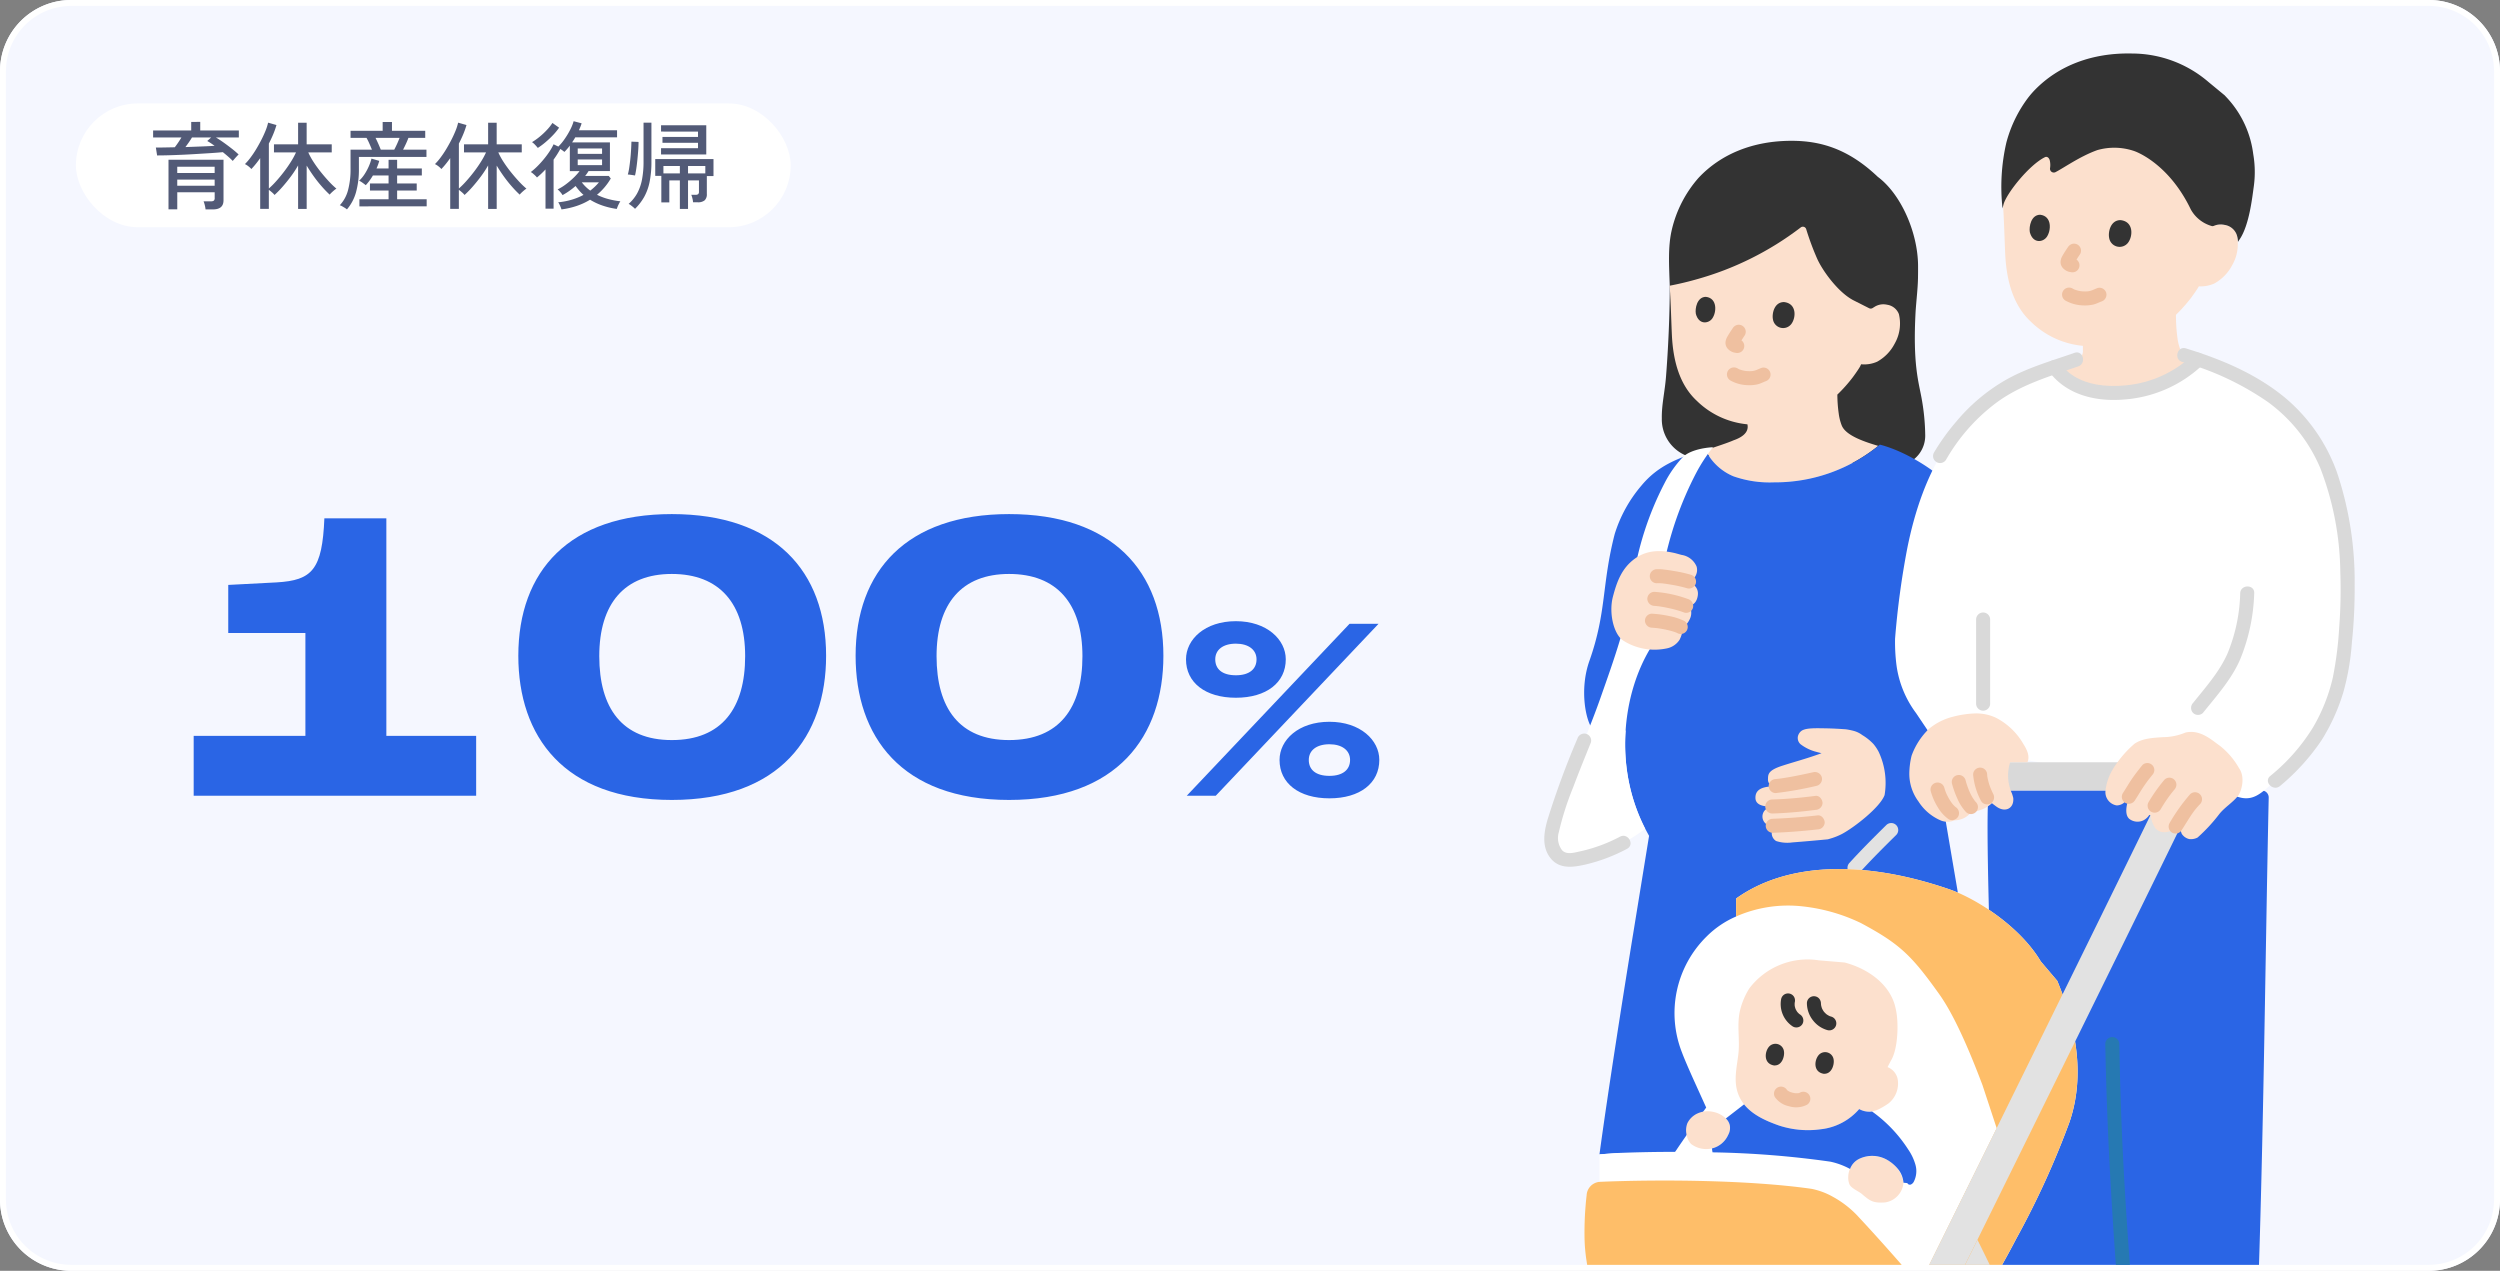 <svg xmlns="http://www.w3.org/2000/svg" xmlns:xlink="http://www.w3.org/1999/xlink" width="421" height="214" viewBox="0 0 421 214"><rect x="0" y="0" width="421" height="214" fill="#808080" stroke="none"/><defs><clipPath id="a"><rect y="-4" width="142.584" height="208" fill="none"/></clipPath></defs><g transform="translate(-250 -1179)"><path d="M12,0H409a12,12,0,0,1,12,12V202a12,12,0,0,1-12,12H12A12,12,0,0,1,0,202V12A12,12,0,0,1,12,0Z" transform="translate(250 1179)" fill="#f5f7ff"/><path d="M12,1A11,11,0,0,0,1,12V202a11,11,0,0,0,11,11H409a11,11,0,0,0,11-11V12A11,11,0,0,0,409,1H12m0-1H409a12,12,0,0,1,12,12V202a12,12,0,0,1-12,12H12A12,12,0,0,1,0,202V12A12,12,0,0,1,12,0Z" transform="translate(250 1179)" fill="#fff"/><g transform="translate(-102 94)"><rect width="120.368" height="20.848" rx="10.424" transform="translate(364.784 1102.416)" fill="#fff"/><path d="M9.616,1.264A5.2,5.2,0,0,0,9.488.552,4.05,4.05,0,0,0,9.28-.1h1.248a.749.749,0,0,0,.488-.12.571.571,0,0,0,.136-.44v-.96h-6.3V1.248H3.376V-7.1H12.64V-.272q0,1.536-1.776,1.536ZM14.192-6.9q-.3-.32-.736-.7t-.928-.776q-.832.08-1.928.152t-2.32.144Q7.056-8,5.816-7.944t-2.36.088q-1.12.032-2,.032L1.248-9.152q.7,0,1.52-.016L4.432-9.2q.288-.368.584-.808t.536-.84H.784v-1.184H7.2v-1.44H8.72v1.44h6.5v1.184H11.36q.624.368,1.328.872t1.368,1.024a14.555,14.555,0,0,1,1.128.968,4.39,4.39,0,0,0-.32.32q-.208.224-.392.44ZM4.848-4.864h6.3V-5.92h-6.3Zm0,2.144h6.3V-3.76h-6.3ZM6.224-9.232l2.648-.1q1.288-.048,2.264-.112-.32-.24-.64-.448T9.9-10.256l.656-.592H7.328q-.224.384-.52.808T6.224-9.232ZM25.2,1.184V-6.144a17.76,17.76,0,0,1-1.232,1.88q-.688.92-1.392,1.72a16.672,16.672,0,0,1-1.344,1.376,2.914,2.914,0,0,0-.432-.44q-.3-.264-.528-.424v3.2H18.816V-7.376q-.368.528-.744.992t-.744.848a3.367,3.367,0,0,0-.5-.464,3.239,3.239,0,0,0-.584-.368A9.207,9.207,0,0,0,17.2-7.48q.5-.664.968-1.448t.88-1.592q.408-.808.7-1.544a8.073,8.073,0,0,0,.4-1.28l1.408.4a13.845,13.845,0,0,1-.536,1.528q-.328.792-.744,1.592v7.568A13.9,13.9,0,0,0,21.5-3.48q.656-.728,1.3-1.568t1.176-1.688a12.788,12.788,0,0,0,.872-1.6H21.136V-9.7H25.2v-3.632h1.44V-9.7h4.224v1.36H26.912a11.531,11.531,0,0,0,.9,1.632q.56.864,1.232,1.7t1.352,1.568a14.179,14.179,0,0,0,1.256,1.208,2.7,2.7,0,0,0-.376.272q-.232.192-.44.392a3.393,3.393,0,0,0-.32.344,18.364,18.364,0,0,1-1.32-1.368q-.7-.792-1.352-1.7t-1.2-1.824v7.3Zm8.224.08a2.021,2.021,0,0,0-.3-.224Q32.9.9,32.656.76a2.5,2.5,0,0,0-.432-.2,5.918,5.918,0,0,0,1.376-2.5,13.588,13.588,0,0,0,.432-3.688V-8.8h3.6q-.192-.48-.44-1.04a9.675,9.675,0,0,0-.472-.944H34.032v-1.184H39.44v-1.488h1.568v1.488h5.6v1.184H43.776q-.16.448-.408.984t-.488,1h3.936v1.232H35.44v1.936a14.533,14.533,0,0,1-.488,4.008A7.538,7.538,0,0,1,33.424,1.264Zm2.1-.512v-1.2h4.912V-1.92H37.3V-3.1h3.136V-4.448h-2.64a9.224,9.224,0,0,1-1.2,1.632q-.16-.128-.512-.384a3.4,3.4,0,0,0-.608-.368,5.475,5.475,0,0,0,.912-1.088,9.217,9.217,0,0,0,.72-1.336,7.742,7.742,0,0,0,.448-1.3l1.312.384a9.018,9.018,0,0,1-.464,1.28h2.032V-7.088h1.44v1.456h4.16v1.184h-4.16V-3.1h3.3V-1.92h-3.3V-.448h4.976v1.2ZM39.12-8.8h2.272q.208-.384.464-.944t.432-1.04H38.24q.224.448.472,1.008T39.12-8.8ZM57.2,1.184V-6.144a17.76,17.76,0,0,1-1.232,1.88q-.688.92-1.392,1.72a16.671,16.671,0,0,1-1.344,1.376,2.914,2.914,0,0,0-.432-.44q-.3-.264-.528-.424v3.2H50.816V-7.376q-.368.528-.744.992t-.744.848a3.367,3.367,0,0,0-.5-.464,3.239,3.239,0,0,0-.584-.368A9.207,9.207,0,0,0,49.2-7.48q.5-.664.968-1.448t.88-1.592q.408-.808.7-1.544a8.072,8.072,0,0,0,.4-1.28l1.408.4a13.845,13.845,0,0,1-.536,1.528q-.328.792-.744,1.592v7.568A13.9,13.9,0,0,0,53.5-3.48q.656-.728,1.3-1.568t1.176-1.688a12.788,12.788,0,0,0,.872-1.6H53.136V-9.7H57.2v-3.632h1.44V-9.7h4.224v1.36H58.912a11.531,11.531,0,0,0,.9,1.632q.56.864,1.232,1.7t1.352,1.568a14.179,14.179,0,0,0,1.256,1.208,2.7,2.7,0,0,0-.376.272q-.232.192-.44.392a3.393,3.393,0,0,0-.32.344,18.364,18.364,0,0,1-1.32-1.368q-.7-.792-1.352-1.7t-1.2-1.824v7.3Zm12.352.08A3.128,3.128,0,0,0,69.424.9q-.1-.24-.216-.488a1.33,1.33,0,0,0-.216-.344,12.015,12.015,0,0,0,2.344-.456,10.779,10.779,0,0,0,1.928-.792,7.308,7.308,0,0,1-.7-.7q-.336-.384-.64-.8a11.664,11.664,0,0,1-2.192,1.536,3.071,3.071,0,0,0-.384-.52,3.013,3.013,0,0,0-.448-.44,8.259,8.259,0,0,0,1.336-.816,13.116,13.116,0,0,0,1.32-1.112,10.262,10.262,0,0,0,1.04-1.144H70.96V-9.472q-.208.272-.44.544t-.472.512a7.1,7.1,0,0,0-.688-.5A16.237,16.237,0,0,1,68.224-7.12V1.136h-1.36V-5.472a13.213,13.213,0,0,1-1.44,1.36,2.337,2.337,0,0,0-.272-.3q-.192-.184-.4-.36a1.94,1.94,0,0,0-.368-.256,10.733,10.733,0,0,0,1.08-.944,16.143,16.143,0,0,0,1.1-1.208,14.945,14.945,0,0,0,.968-1.3A9.194,9.194,0,0,0,68.224-9.7l.8.384a8.688,8.688,0,0,0,1.04-1.248,13.335,13.335,0,0,0,.944-1.56,7.514,7.514,0,0,0,.592-1.464l1.344.352a4.925,4.925,0,0,1-.2.576q-.12.288-.248.592h6.416v1.2h-7.04q-.112.208-.248.416t-.28.432h6.368v4.832h-3.6q-.128.208-.264.408a4.9,4.9,0,0,1-.312.408H77.52l.336.432a10.32,10.32,0,0,1-1.064,1.5A10.6,10.6,0,0,1,75.536-1.2a9.742,9.742,0,0,0,1.832.7,13.756,13.756,0,0,0,2.1.4A2.914,2.914,0,0,0,79.24.3Q79.1.56,79,.816t-.136.368a12.716,12.716,0,0,1-2.4-.568,10.508,10.508,0,0,1-2.1-.984A10.907,10.907,0,0,1,72.112.68,13.566,13.566,0,0,1,69.552,1.264ZM65.568-9.088a6.377,6.377,0,0,0-.456-.52,2.867,2.867,0,0,0-.52-.456,10.487,10.487,0,0,0,1.336-.952,12.551,12.551,0,0,0,1.216-1.152,8.211,8.211,0,0,0,.888-1.128l1.12.8a10.11,10.11,0,0,1-1.072,1.3A15.631,15.631,0,0,1,66.8-10,12.492,12.492,0,0,1,65.568-9.088Zm6.72,2.9h4.1v-.96h-4.1Zm0-1.9h4.1v-.912h-4.1ZM74.4-1.9a9.605,9.605,0,0,0,.784-.672,8.409,8.409,0,0,0,.672-.72h-2.88A6.778,6.778,0,0,0,74.4-1.9ZM89.488,1.184v-4.8H87.712V.08H86.368V-4.384H85.344V-7.216h9.808v2.864h-1.12v3.024a1.382,1.382,0,0,1-.36,1.056A1.721,1.721,0,0,1,92.48.064h-.768A3.818,3.818,0,0,0,91.6-.6a3.477,3.477,0,0,0-.192-.6h.752a.626.626,0,0,0,.416-.112.538.538,0,0,0,.128-.416V-3.616h-1.84v4.8ZM86.32-7.984V-9.04h6.224v-.912H86.56v-.992h5.984v-.9H86.32V-12.9h7.616v4.912ZM81.936,1.168a2.648,2.648,0,0,0-.3-.28Q81.44.72,81.224.56a2.037,2.037,0,0,0-.36-.224A6.805,6.805,0,0,0,82.28-1.408,7.865,7.865,0,0,0,83.1-3.7a15.69,15.69,0,0,0,.272-3.128v-6.512H84.7v6.512a16.878,16.878,0,0,1-.312,3.488,8.826,8.826,0,0,1-.928,2.536A9.041,9.041,0,0,1,81.936,1.168Zm0-5.616q-.08-.016-.328-.056t-.5-.072a3.4,3.4,0,0,0-.384-.032,8.7,8.7,0,0,0,.232-1.1q.1-.664.184-1.432t.128-1.552q.048-.784.064-1.456l1.2.048q0,.624-.056,1.408T82.336-7.1q-.08.8-.184,1.5T81.936-4.448ZM90.864-4.8h2.912V-6.048H90.864Zm-4.144,0h2.768V-6.048H86.72Z" transform="translate(377 1119)" fill="#525a77"/></g><path d="M4.615,0h47.57V-10.082H37.062V-46.718H26.625c-.355,8.662-2.059,10.437-8.023,10.792l-8.165.426v8.094H23.43v17.324H4.615ZM85.129.71c18.247,0,25.986-10.721,25.986-24.282,0-14.271-8.662-23.856-25.986-23.856-17.253,0-25.844,9.585-25.844,23.856C59.285-10.011,66.953.71,85.129.71Zm0-10.082c-8.378,0-12.212-5.4-12.212-14.129,0-8.875,4.26-13.845,12.212-13.845,8.023,0,12.354,4.97,12.354,13.845C97.483-14.768,93.578-9.372,85.129-9.372ZM141.929.71c18.247,0,25.986-10.721,25.986-24.282,0-14.271-8.662-23.856-25.986-23.856-17.253,0-25.844,9.585-25.844,23.856C116.085-10.011,123.753.71,141.929.71Zm0-10.082c-8.378,0-12.212-5.4-12.212-14.129,0-8.875,4.26-13.845,12.212-13.845,8.023,0,12.354,4.97,12.354,13.845C154.283-14.768,150.378-9.372,141.929-9.372ZM180.124-16.5c5.148,0,8.4-2.552,8.4-6.468,0-3.344-3.212-6.424-8.4-6.424-5.236,0-8.4,3.08-8.4,6.424C171.72-19.052,174.976-16.5,180.124-16.5ZM171.852,0h4.884l27.412-28.952h-4.884Zm8.272-20.284c-2.332,0-3.476-1.056-3.476-2.684,0-1.584,1.276-2.64,3.476-2.64,2.156,0,3.476,1.056,3.476,2.64C183.6-21.34,182.412-20.284,180.124-20.284ZM195.876.44c5.148,0,8.4-2.552,8.4-6.468,0-3.344-3.212-6.424-8.4-6.424-5.236,0-8.4,3.08-8.4,6.424C187.472-2.112,190.728.44,195.876.44Zm0-3.784c-2.332,0-3.476-1.056-3.476-2.684,0-1.584,1.276-2.64,3.476-2.64,2.156,0,3.476,1.056,3.476,2.64C199.352-4.4,198.164-3.344,195.876-3.344Z" transform="translate(278 1313)" fill="#2a65e5"/><g transform="translate(503.939 1188)" clip-path="url(#a)" style="isolation:isolate"><g transform="translate(0 0)"><g transform="translate(0 0)"><path d="M181.729,309.586q.112-2.383.214-4.8c1.268-29.9,1.54-63.753,2.175-93.4a1.184,1.184,0,0,0-1.187-1.209H138.056a1.191,1.191,0,0,0-1.189,1.154c-.038,1.2-.072,2.286-.072,2.286-.318,17.175,2.768,82.823,3.291,97.575a3.316,3.316,0,0,0,2.953,3.189,48.4,48.4,0,0,0,14.067-.8,1.113,1.113,0,0,1,.171-.025l3.171-.212a1.167,1.167,0,0,1,1.131.6,1.752,1.752,0,0,0,1.222.937,28.852,28.852,0,0,0,6.587.516A44.456,44.456,0,0,0,179.4,313.9a3.174,3.174,0,0,0,2.266-2.9q.034-.7.067-1.409Z" transform="translate(-56.006 -86.063)" fill="#2a65e5"/><path d="M199.45,392.4a2.226,2.226,0,0,1-.787-1.254c-.129-.49-.136-3.893-.149-4.4,0,0,0-.047,0-.134a48.815,48.815,0,0,1-8.188,1.026c-.7.034-1.49.032-2.316-.007l-.014.189c-.032,1.2-.066,2.8-.09,3.613l0,.09,1.232.03a4.642,4.642,0,0,1,4.471,3.022,1.452,1.452,0,0,0,2.185.731,25.619,25.619,0,0,1,4.336-2.422l-.672-.485Z" transform="translate(-76.941 -158.311)" fill="#fce0cd"/><path d="M158.678,389.431a5.2,5.2,0,0,0-3.342-1.254v-1.82a48.244,48.244,0,0,0,8.816-.876c0,.219,0,.367,0,.367.015,1,.3,3.274.96,4.127l.038.066a35.483,35.483,0,0,0-3.158,1.89,1.452,1.452,0,0,1-2.185-.731,4.236,4.236,0,0,0-1.128-1.768Z" transform="translate(-63.607 -157.847)" fill="#fce0cd"/><path d="M176.358,35.979a.586.586,0,0,0,.729.579,3.041,3.041,0,0,1,1.312,0,2.585,2.585,0,0,1,2.046,1.617,6.985,6.985,0,0,1-.717,5.108,7.5,7.5,0,0,1-3.044,3.144,5.688,5.688,0,0,1-2.6.475c-.39.694-1.285,1.9-1.285,1.9a26.338,26.338,0,0,1-2.568,2.894,28.99,28.99,0,0,0,.257,3.96A8.346,8.346,0,0,0,171,57.636a4.776,4.776,0,0,0,2.454,2.077,19.648,19.648,0,0,1-8.43,4.487,20.558,20.558,0,0,1-8.793.313,10.282,10.282,0,0,1-6.163-3.609c.82-.282,1.58-.556,2.133-.8,1.049-.36,2.378-1.057,2.358-2.3V56.92a14.411,14.411,0,0,1-8.789-4.088c-2.986-2.786-4.094-6.946-4.3-11.478-.116-2.614-.181-5.45-.369-8.293,0,0-2.328-14.3,15.551-14.3,18.851,0,19.794,13.567,19.706,17.22Z" transform="translate(-57.737 -7.682)" fill="#fce0cd"/><path d="M170.344,281.629c.27,14.883,1.159,29.723,2.336,44.559q.523,6.595,1.061,13.188c.121,1.5,2.484,1.518,2.362,0-1.178-14.68-2.426-29.355-3.009-44.073q-.27-6.835-.389-13.674a1.182,1.182,0,0,0-2.362,0h0Z" transform="translate(-69.752 -114.854)" fill="#2679b2"/><path d="M158.607,68.968a6.5,6.5,0,0,0,3.023.808,6.387,6.387,0,0,0,1.568-.129,3.793,3.793,0,0,0,.648-.2c.191-.077.38-.159.57-.24l.168-.072c-.275.115.016,0,.057-.019a1.209,1.209,0,0,0,.825-1.453,1.194,1.194,0,0,0-1.453-.825c-.181.07-.358.146-.537.221l-.168.071-.107.047c.146-.064-.034.012-.062.023-.053.02-.1.04-.158.058q-.136.047-.276.081c-.1.025-.2.043-.305.062-.162.031.054-.014.1-.013a1.383,1.383,0,0,0-.146.014,5.593,5.593,0,0,1-.645.015c-.1,0-.207-.009-.311-.018-.052,0-.1-.009-.155-.015s-.223-.027-.037,0,0,0-.035-.008l-.152-.027c-.113-.022-.225-.046-.336-.074-.191-.048-.376-.109-.561-.174s.184.091.057.027c-.04-.02-.082-.037-.122-.057-.087-.043-.172-.09-.255-.139a1.181,1.181,0,0,0-1.192,2.04h0Z" transform="translate(-64.712 -27.342)" fill="#efc0a0"/><path d="M171.411,50.506c-.186-.924.2-2.969,1.917-2.973,2.243.239,2.113,2.744,1.24,3.841a1.787,1.787,0,0,1-3.156-.867Z" transform="translate(-70.172 -19.464)" fill="#333"/><path d="M148.8,48.934c-.162-.908.2-2.92,1.74-2.935,2.014.221,1.882,2.686,1.091,3.769-.648.887-2.319,1.111-2.83-.834Z" transform="translate(-60.917 -18.836)" fill="#333"/><path d="M158.832,54.823c-.325.473-.64.955-.921,1.455a2.319,2.319,0,0,0-.327.987,1.515,1.515,0,0,0,.487,1.177,2.17,2.17,0,0,0,.861.517,3.306,3.306,0,0,0,.347.07,1.252,1.252,0,0,0,.91-.119,1.18,1.18,0,0,0,.423-1.616,1.18,1.18,0,0,0-.706-.543,2.548,2.548,0,0,1-.4-.09l.282.119a.975.975,0,0,1-.207-.123l.239.185a1.379,1.379,0,0,1-.157-.154l.185.239a.263.263,0,0,1-.038-.058l.119.282a.42.42,0,0,1-.027-.1l.042.314a.668.668,0,0,1,0-.1l-.042.314a.938.938,0,0,1,.054-.178l-.119.282a7.1,7.1,0,0,1,.514-.88c.168-.265.341-.529.518-.787a1.181,1.181,0,0,0-1.333-1.735,1.318,1.318,0,0,0-.706.543h0Z" transform="translate(-64.526 -22.209)" fill="#efc0a0"/><path d="M84.274,79.54a5.094,5.094,0,0,0,3.955-5.12,36.955,36.955,0,0,0-.628-6.248c-.518-2.81-1.473-5.737-.989-14.56.142-2.026.369-3.88.4-5.581.015-.87.015-1.607.011-2.089-.035-5.554-2.85-12.029-6.783-14.962-5-4.758-9.694-6.053-14.449-6.066-6.562-.018-11.959,2.233-15.7,6.2a20.155,20.155,0,0,0-4.535,8.777c-.68,2.891-.459,6.055-.345,9.562-.006,4.917-.255,10.34-.629,15.121-.2,2.621-.753,4.763-.71,7.094a6.6,6.6,0,0,0,3.889,6.168l36.518,1.7Z" transform="translate(-17.961 -10.202)" fill="#333"/><path d="M50.452,58.324l.076-.021a51.6,51.6,0,0,0,17.655-8.765.584.584,0,0,1,.926.285A45.385,45.385,0,0,0,70.957,54.8c.932,2.077,3.578,5.72,6.15,7.022l2.6,1.314a.59.59,0,0,0,.578-.025l.407-.253a2.785,2.785,0,0,1,2.035-.311,2.514,2.514,0,0,1,1.989,1.572,6.791,6.791,0,0,1-.7,4.966,7.288,7.288,0,0,1-2.959,3.057,5.352,5.352,0,0,1-2.7.433l-.172.369c-.379.675-1.249,1.844-1.249,1.844a25.389,25.389,0,0,1-2.581,2.894,23.972,23.972,0,0,0,.238,3.238,8.345,8.345,0,0,0,.512,1.988c.727,1.751,4.059,2.787,6.133,3.413A27.611,27.611,0,0,1,63.7,92.459a18.37,18.37,0,0,1-6.862-1.022,9.159,9.159,0,0,1-4.674-4.388c1.6-.551,3.6-1.18,4.734-1.679,1.153-.4,2.646-1.2,2.31-2.684a14.04,14.04,0,0,1-8.546-3.978c-2.9-2.709-3.98-6.753-4.176-11.158-.113-2.541-.175-5.3-.359-8.063l-.009-.142c1.443-.275,2.892-.615,4.334-1.019Z" transform="translate(-18.884 -20.232)" fill="#fce0cd"/><path d="M63.047,91.745a6.349,6.349,0,0,0,2.956.79,6.248,6.248,0,0,0,1.534-.127,3.669,3.669,0,0,0,.63-.2c.188-.076.375-.156.562-.237.054-.023.108-.048.163-.07-.285.11,0,0,.047-.015a1.28,1.28,0,0,0,.706-.543,1.207,1.207,0,0,0,.119-.91,1.194,1.194,0,0,0-1.453-.825c-.178.069-.354.144-.53.219l-.164.07c-.009,0-.27.118-.1.044.149-.066-.027.009-.056.021-.051.019-.1.039-.154.057-.089.031-.178.057-.268.079s-.2.041-.3.06c-.162.031.064-.015.106-.014-.047,0-.1.01-.142.014a5.423,5.423,0,0,1-.627.014c-.1,0-.2-.009-.3-.017l-.151-.014c-.039,0-.22-.027-.031,0s.009,0-.03-.007l-.148-.027c-.11-.021-.218-.045-.327-.072-.185-.047-.366-.106-.546-.169-.2-.069.19.093.063.029-.039-.019-.08-.036-.119-.056-.084-.041-.167-.087-.248-.136a1.181,1.181,0,0,0-1.192,2.04h0Z" transform="translate(-25.582 -36.669)" fill="#efc0a0"/><path d="M75.534,73.792c-.181-.9.195-2.886,1.863-2.891,2.181.232,2.054,2.668,1.205,3.734A1.737,1.737,0,0,1,75.534,73.792Z" transform="translate(-30.913 -29.033)" fill="#333"/><path d="M53.554,72.263c-.157-.882.193-2.839,1.691-2.853,1.958.216,1.829,2.611,1.061,3.665-.629.862-2.255,1.08-2.752-.811Z" transform="translate(-21.915 -28.422)" fill="#333"/><path d="M63.255,77.948c-.316.459-.622.929-.9,1.415a2.294,2.294,0,0,0-.322.976,1.5,1.5,0,0,0,.483,1.167,2.147,2.147,0,0,0,.852.511,3.278,3.278,0,0,0,.337.068,1.252,1.252,0,0,0,.91-.119,1.18,1.18,0,0,0,.423-1.616,1.18,1.18,0,0,0-.706-.543,2.521,2.521,0,0,1-.392-.087l.282.119a.922.922,0,0,1-.2-.12l.239.185a1.356,1.356,0,0,1-.152-.15l.185.239a.272.272,0,0,1-.037-.056l.119.282a.391.391,0,0,1-.026-.093l.042.314a.634.634,0,0,1,0-.1l-.042.314a.885.885,0,0,1,.052-.173l-.119.282a6.861,6.861,0,0,1,.5-.856q.245-.387.5-.765a1.181,1.181,0,0,0-1.333-1.735,1.318,1.318,0,0,0-.706.543h0Z" transform="translate(-25.401 -31.678)" fill="#efc0a0"/><path d="M29.947,194.152q1.359-8.362,2.718-16.723a31.234,31.234,0,0,1-3.946-17.736H23.313c-1.348-1.441-2.4-6.928-.7-11.715,2.929-8.287,2.054-12.815,4.266-21.381a23.046,23.046,0,0,1,4.477-8.124c2.915-3.508,6.221-4.631,10.739-6.16a9.169,9.169,0,0,0,4.763,4.569,18.368,18.368,0,0,0,6.862,1.022,27.646,27.646,0,0,0,17.805-6.356c5.269,1.361,11.106,5.6,12.647,7.906,2.582,3.871,3.455,6.985,4.009,11.569a93.4,93.4,0,0,1,.668,14.239c-.13,3.495-.2,6.473-.628,10.548-.478,4.538-1.874,11.6-6.815,12.022L92.975,235.9a10.248,10.248,0,0,1,.011,5.031,8.083,8.083,0,0,1-2.969,3.629c-7.371,5.556-17.509,5.024-26.707,4.238-13.456-1.151-24.12-11.584-36.031-17.95l-2.969.223c1.453-10.669,3.94-26.488,5.635-36.919Z" transform="translate(-8.899 -45.676)" fill="#2a65e5"/><path d="M31.407,118.363a18.931,18.931,0,0,1,3.1-4.421c.951-.935,2.875-1.519,5.072-1.658a27.673,27.673,0,0,0-2.863,4.392,57.785,57.785,0,0,0-5.5,15.833,17.635,17.635,0,0,0-1.837,13.076c-5.283,8.247-6.419,20.95-1.234,30.954a26.856,26.856,0,0,1-11.543,5.134,4.524,4.524,0,0,1-2.2.007,3.3,3.3,0,0,1-2.037-2.776,8.855,8.855,0,0,1,.486-3.574c2.051-7.082,5.29-13.757,7.736-20.712,2.239-6.371,4.6-12.821,5.468-19.518A52.216,52.216,0,0,1,31.407,118.363Z" transform="translate(-5.046 -45.978)" fill="#fff"/><path d="M15.939,194.8a141.8,141.8,0,0,0-5.028,13.647c-.609,2.115-.989,4.505.433,6.388,1.46,1.932,3.69,1.673,5.8,1.2a28.656,28.656,0,0,0,7.159-2.684c1.343-.714.151-2.754-1.192-2.04a26.336,26.336,0,0,1-6.852,2.5c-.914.2-2.134.563-2.882-.2a3.39,3.39,0,0,1-.57-3.035A48.9,48.9,0,0,1,15.227,203c.947-2.541,1.976-5.051,2.99-7.566a1.189,1.189,0,0,0-.825-1.453,1.209,1.209,0,0,0-1.453.825h0Z" transform="translate(-4.245 -79.412)" fill="#d9d9d9"/><path d="M31.453,156.965c-1.6-1.1-2.41-4.666-1.7-7.369.658-2.513,1.483-4.809,3.714-6.418,2.03-1.463,4.379-1.482,6.823-.9.332.093,1.017.281,1.017.281a3.271,3.271,0,0,1,2.535,1.95,2.088,2.088,0,0,1-1.264,2.537c1,.553,1.595,1.241,1.479,2.269s-.657,1.775-1.612,1.821c.586.376.594,1.375.355,2s-.827,1.62-1.626,1.563c.483.52.182,1.36-.187,2.141a3.349,3.349,0,0,1-2.263,1.485,9.846,9.846,0,0,1-7.269-1.358Z" transform="translate(-12.077 -58.114)" fill="#fce0cd"/><path d="M47.37,148.015a22.092,22.092,0,0,0-2.735-.616c-.6-.106-1.206-.2-1.812-.265a6.477,6.477,0,0,0-1.2-.055,1.181,1.181,0,1,0,0,2.362,6.337,6.337,0,0,1,1.173.052c.118.013.236.029.354.043.148.018-.29-.041-.08-.01l.2.03q.4.061.807.133a21.975,21.975,0,0,1,2.664.6,1.192,1.192,0,0,0,1.453-.825,1.206,1.206,0,0,0-.825-1.453h0Z" transform="translate(-16.557 -60.222)" fill="#efc0a0"/><path d="M46.609,154.754a20.251,20.251,0,0,0-5.683-1.218,1.187,1.187,0,0,0-1.181,1.181,1.21,1.21,0,0,0,1.181,1.181q.322.024.644.062l.159.019c.163.019-.236-.035-.071-.009.11.017.22.032.331.05q.726.115,1.444.275a17.744,17.744,0,0,1,2.548.736,1.186,1.186,0,0,0,1.453-.825,1.214,1.214,0,0,0-.825-1.453Z" transform="translate(-16.274 -62.869)" fill="#efc0a0"/><path d="M45.688,160.983a10.373,10.373,0,0,0-2.449-.805,19.249,19.249,0,0,0-2.989-.415,1.189,1.189,0,0,0-1.181,1.181,1.208,1.208,0,0,0,1.181,1.181q.32.018.639.05c.1.01.207.022.311.034l.157.02c.162.019-.24-.035-.077-.01.446.069.891.142,1.332.238.4.086.789.185,1.176.3.164.051.327.105.488.165.046.017.092.037.138.053.134.046-.25-.113-.127-.054.07.034.141.064.21.1a1.181,1.181,0,1,0,1.192-2.04h0Z" transform="translate(-15.998 -65.419)" fill="#efc0a0"/><path d="M83.038,211.057a11.1,11.1,0,0,0,2.095-.815c2.171-1.167,6.437-4.517,7.188-6.558a12.322,12.322,0,0,0-.99-7.264,7.265,7.265,0,0,0-.889-1.336,8.806,8.806,0,0,0-1.888-1.509,4.126,4.126,0,0,0-1.443-.7,11.423,11.423,0,0,0-1.333-.27c-1.046-.07-2.1-.137-3.363-.159-1.863-.032-3.241-.06-3.993.361a1.584,1.584,0,0,0-.7.993,1.409,1.409,0,0,0,.448,1.325A7.355,7.355,0,0,0,80.8,196.4l.9.238c-2.534.925-4.438,1.405-6.613,2.109-2.394.775-2.388,1.447-2.4,2.237a1.1,1.1,0,0,0,1.3,1.188l-.843.068c-1.743.106-2.624.73-2.57,1.98.056,1.293,1.683,1.409,2.7,1.394-.026.06-.051.123-.051.123a1.567,1.567,0,1,0,.273,3.121l.882-.007c-.8.095-1.056.524-1.062,1.266a1.539,1.539,0,0,0,.741,1.307,6.065,6.065,0,0,0,2.744.232c2.174-.166,3.9-.324,5.931-.515.1-.024.207-.051.316-.082Z" transform="translate(-28.895 -78.795)" fill="#fce0cd"/><path d="M75.531,208.469a60.708,60.708,0,0,0,6.935-1.232,1.19,1.19,0,0,0,.825-1.453,1.208,1.208,0,0,0-1.453-.825c-1.188.263-2.377.518-3.574.739-.505.093-1.013.18-1.521.257l-.336.049-.189.026q.237-.032.035-.005c-.24.029-.481.058-.722.083a1.208,1.208,0,0,0-1.181,1.181,1.193,1.193,0,0,0,1.181,1.181h0Z" transform="translate(-30.444 -83.913)" fill="#efc0a0"/><path d="M74.564,214.686c2.429-.068,4.874-.3,7.284-.608a1.212,1.212,0,0,0,1.181-1.181c-.025-.573-.524-1.265-1.181-1.181-2.41.307-4.855.54-7.284.608a1.181,1.181,0,1,0,0,2.362Z" transform="translate(-30.049 -86.691)" fill="#efc0a0"/><path d="M82.262,217.279c-2.519.286-5.035.48-7.568.571a1.181,1.181,0,0,0,0,2.362c2.533-.091,5.05-.284,7.568-.571a1.21,1.21,0,0,0,1.181-1.181c-.026-.58-.524-1.256-1.181-1.181Z" transform="translate(-30.102 -88.969)" fill="#efc0a0"/><path d="M117.515,152.19l-3.589-5.345a17.319,17.319,0,0,1-3.289-7.99,30.863,30.863,0,0,1-.249-4.546,138.71,138.71,0,0,1,2.055-15.221c1.205-6.036,3.332-12.687,7.137-17.987a30.161,30.161,0,0,1,15.273-11.7q1.221-.428,2.39-.825a10.1,10.1,0,0,0,6.446,4.013,20.53,20.53,0,0,0,8.79-.312,19.559,19.559,0,0,0,8.927-4.955c10.557,3.586,18.133,8.9,21.9,18.365,4.039,10.154,3.913,24.236,2.036,35a35.6,35.6,0,0,1-3.332,8.764,34.23,34.23,0,0,1-7.618,8.821c-2.306,1.945-3.7,3.753-6.751,2.5l-50.124-8.579Z" transform="translate(-45.197 -35.756)" fill="#fff"/><path d="M140.375,407.59c-1.948.576-6.1,1.346-8.3.984-4.162-.685-5.334-2.531-5.767-5.562-.238-1.667.973-3.6,2.341-4.664,1.571-1.227,5.5-2.964,7.549-4.284,2.288-1.471,3.225-3.987,7.242-4.017a4.642,4.642,0,0,1,4.471,3.022,1.452,1.452,0,0,0,2.185.731,24.089,24.089,0,0,1,4.468-2.468c1.229.992,1.629,4.226,1.705,6.606a3.3,3.3,0,0,1-1.633,2.97,20.861,20.861,0,0,1-4.073,1.959c-4.012,1.224-6.3,3.494-9.951,4.652l-.231.071Z" transform="translate(-51.706 -159.717)" fill="#2a65e5"/><path d="M175.989,412.3c-.154.054-.309.106-.467.156a18.434,18.434,0,0,1-7.362.712c-4.162-.685-6.135-2.729-6.568-5.76-.238-1.667,1.774-3.4,3.143-4.467,1.571-1.227,4.323-2.622,6.374-3.941,2.288-1.471,3.225-3.987,7.242-4.017A4.642,4.642,0,0,1,182.822,398a1.452,1.452,0,0,0,2.185.731,24.088,24.088,0,0,1,4.468-2.468c1.229.992,1.629,4.226,1.705,6.606a3.3,3.3,0,0,1-1.633,2.97,20.857,20.857,0,0,1-4.073,1.959c-3.838,1.172-6.1,3.3-9.484,4.5Z" transform="translate(-66.161 -161.737)" fill="#2a65e5"/><path d="M151.046,385.6q.105.5.175,1.013l-.042-.314q.068.51.1,1.023a1.251,1.251,0,0,0,.346.835,1.181,1.181,0,0,0,1.67,0,1.177,1.177,0,0,0,.346-.835,16.343,16.343,0,0,0-.316-2.351,1.181,1.181,0,0,0-2.158-.282,1.3,1.3,0,0,0-.119.91h0Z" transform="translate(-61.837 -157.282)" fill="#211715"/><path d="M191.7,86.343A47.983,47.983,0,0,1,206.136,93.1a26.568,26.568,0,0,1,8.835,11.166,50.142,50.142,0,0,1,3.354,17.462,83.7,83.7,0,0,1-.185,9.325,60.753,60.753,0,0,1-1.081,8.488,29.9,29.9,0,0,1-3.323,8.343,32.4,32.4,0,0,1-7.219,8.2c-1.16.986.517,2.649,1.67,1.67a36.668,36.668,0,0,0,6.988-7.707,33.288,33.288,0,0,0,3.618-7.927,41.144,41.144,0,0,0,1.476-8.45,85.847,85.847,0,0,0,.471-9.716,57.667,57.667,0,0,0-2.867-18.689,29.217,29.217,0,0,0-8.863-12.9c-4.847-4-10.722-6.469-16.685-8.294-1.457-.446-2.08,1.833-.628,2.278Z" transform="translate(-78.157 -34.4)" fill="#d9d9d9"/><path d="M133.508,160.555v14.265a1.182,1.182,0,0,0,2.362,0V160.555a1.182,1.182,0,0,0-2.362,0Z" transform="translate(-54.669 -65.277)" fill="#d9d9d9"/><path d="M203.083,153.142a28.313,28.313,0,0,1-2.171,10.227c-1.371,3.063-3.69,5.653-5.771,8.252a1.217,1.217,0,0,0,0,1.67,1.189,1.189,0,0,0,1.67,0c2.248-2.807,4.78-5.609,6.23-8.934a31.665,31.665,0,0,0,2.4-11.215c.077-1.519-2.285-1.515-2.362,0Z" transform="translate(-79.771 -62.243)" fill="#d9d9d9"/><path d="M154,88.36c2.944,4.106,8.022,5.277,12.84,4.852a21.447,21.447,0,0,0,13.19-5.871c1.091-1.062-.58-2.732-1.67-1.67a18.83,18.83,0,0,1-11.248,5.153c-3.948.4-8.586-.187-11.073-3.656a1.214,1.214,0,0,0-1.616-.424A1.191,1.191,0,0,0,154,88.358h0Z" transform="translate(-62.991 -34.941)" fill="#d9d9d9"/><path d="M159.663,202.146H139.316c-.238,0,0,4.742,0,4.742H164.6l-.06-4.742h-4.879Z" transform="translate(-57.004 -82.775)" fill="#d9d9d9"/><g transform="translate(0 126.69)"><path d="M103.382,219.8c-2.1,2.076-4.2,4.16-6.186,6.352a1.181,1.181,0,1,0,1.67,1.67c1.984-2.192,4.082-4.276,6.186-6.352a1.181,1.181,0,0,0-1.67-1.67Z" transform="translate(-39.661 -216.557)" fill="#e2e2e2"/><path d="M25.717,372.927q.679-1,1.364-1.995a31.544,31.544,0,0,1-3.941-4.248q-6.458,9.676-12.616,19.573a7.6,7.6,0,0,1,5.961.828q4.477-7.17,9.232-14.158Z" transform="translate(-4.309 -276.84)" fill="#e2e2e2"/><path d="M23.428,303.551a30.865,30.865,0,0,1-1.6-8.861,55.5,55.5,0,0,1,.357-7.191,2.385,2.385,0,0,1,2.16-2.23c2.807-.119,5.957-.2,9.265-.215l3.16-4.373q2.694-4.015,5.544-7.925l-2.022-4.461s-1.509-3.325-2.053-4.81a18.1,18.1,0,0,1,4.183-19.572,15.87,15.87,0,0,1,4.932-3.332v-3.023c8.3-5.949,21.074-6.65,35.911-1.549,4.465,1.535,11.867,6.2,15.4,12.146l2.775,3.267c3.1,7.532,4.767,15.844,2.053,23.791a143.545,143.545,0,0,1-8.936,19.582,161.688,161.688,0,0,1-11.16,18.342c-2.625,3.731-5.716,7.755-9.606,10.248l-7.775,1.962a34.469,34.469,0,0,1-6.911.614,55.507,55.507,0,0,1-9.415-.931A37.548,37.548,0,0,1,32.6,316.813a30.327,30.327,0,0,1-6.761-7.909,29.1,29.1,0,0,1-2.411-5.352Z" transform="translate(-8.931 -221.933)" fill="#fff"/><path d="M28.959,313.444l-2.859.215v4.631c10.333-.439,25.308-.309,35.7,1.173a12.1,12.1,0,0,1,3.579,1.325,16.942,16.942,0,0,1,3.952,2.979c3.189,3.392,7.682,8.441,10.609,11.935l2.518-5.09c-3.339-4-6.243-7.229-9.6-10.8a23.764,23.764,0,0,0-4.1-3.426,12.266,12.266,0,0,0-3.78-1.5C54.353,313.205,39.4,313,29.069,313.435l-.11.008Z" transform="translate(-10.687 -254.955)" fill="#fff"/><path d="M101.438,251.417l-2.775-3.267C95.132,242.2,87.73,237.54,83.265,236c-14.837-5.1-27.607-4.4-35.911,1.549v3.025a21.762,21.762,0,0,1,11.175-1.7,30.044,30.044,0,0,1,9.819,2.8c6.581,3.525,8.523,5.423,13.2,11.969,2.687,3.76,5.308,10.076,7.291,15.326l2.4,7.279C86.8,285.247,82.3,294.35,78.182,302.677l-.567-.67c-2.917-3.446-7.053-8.084-10.044-11.264a16.932,16.932,0,0,0-3.952-2.979,12.1,12.1,0,0,0-3.579-1.324c-10.388-1.482-25.363-1.612-35.7-1.173a2.385,2.385,0,0,0-2.16,2.23,55.5,55.5,0,0,0-.357,7.191A29.378,29.378,0,0,0,32.6,316.81a37.551,37.551,0,0,0,17.088,8.215,55.391,55.391,0,0,0,9.415.931,34.469,34.469,0,0,0,6.911-.614l7.775-1.962c3.89-2.493,6.981-6.517,9.606-10.248a161.744,161.744,0,0,0,11.16-18.342,143.58,143.58,0,0,0,8.936-19.582c2.714-7.947,1.05-16.259-2.053-23.791l-2.775-3.267" transform="translate(-8.931 -221.932)" fill="#febe69"/><path d="M95.916,325.973a7.734,7.734,0,0,1,1.03.265c8.587-17.06,46.839-94.689,53.916-109.3l-4.851-2.4c-7.367,15.2-47.75,97.154-55.539,112.565a7.37,7.37,0,0,1,5.446-1.132Z" transform="translate(-37.046 -214.54)" fill="#e2e2e2"/><path d="M147.16,374.453c.194-.044.386-.07.577-.1-4.513-9.9-9.28-21.85-16.35-36.028-1.227,2.482-2.435,4.925-3.614,7.306,6.17,12.638,10.553,23.437,14.671,32.551a6.9,6.9,0,0,1,4.715-3.733Z" transform="translate(-52.32 -265.229)" fill="#e2e2e2"/><path d="M156.72,399.381c-4.246.957-6.343,5.342-5.361,9.7,1.1,4.877,4.853,7.56,9.037,6.618,4.345-.978,6.419-5.008,5.327-9.853C164.734,401.459,160.952,398.428,156.72,399.381Z" transform="translate(-61.881 -290.157)" fill="#333"/><path d="M93.062,403.161c-4.617-.821-8.528,2.661-9.37,7.4-.942,5.3,1.668,9.533,6.216,10.341,4.724.84,8.463-2.3,9.4-7.565.848-4.771-1.646-9.359-6.247-10.176Z" transform="translate(-34.191 -291.727)" fill="#333"/><path d="M161.405,408.716a2.559,2.559,0,0,0-1.771,3.2,2.517,2.517,0,0,0,2.985,2.186,2.492,2.492,0,0,0,1.76-3.254,2.556,2.556,0,0,0-2.974-2.136Z" transform="translate(-65.335 -294.028)" fill="#fff"/><path d="M95.579,412.762a3.041,3.041,0,0,0-3.415,2.7c-.344,1.932.608,3.474,2.265,3.769,1.721.306,3.084-.837,3.426-2.757a3.038,3.038,0,0,0-2.276-3.708Z" transform="translate(-37.711 -295.69)" fill="#fff"/><path d="M9.562,399.481c-4.617-.821-8.528,2.662-9.37,7.4-.942,5.3,1.668,9.533,6.216,10.341,4.724.84,8.463-2.3,9.4-7.565.848-4.771-1.646-9.359-6.247-10.176Z" transform="translate(0 -290.22)" fill="#333"/><path d="M12.079,409.082a3.041,3.041,0,0,0-3.415,2.7c-.344,1.932.608,3.474,2.265,3.769,1.721.306,3.084-.837,3.426-2.757a3.038,3.038,0,0,0-2.276-3.708Z" transform="translate(-3.519 -294.183)" fill="#fff"/><path d="M78.923,258.542a12.3,12.3,0,0,0-11.681,4.726,12.446,12.446,0,0,0-1.534,3.582c-.627,2.44-.025,4.982-.312,7.458-.269,2.318-.888,4.651.036,6.917,1.157,2.837,4.091,4.18,6.8,5.134a15.607,15.607,0,0,0,7,.637,9.975,9.975,0,0,0,6.513-3.406,3.489,3.489,0,0,0,1.749.447,4.4,4.4,0,0,0,1.9-.608,11.315,11.315,0,0,0,1.315-.814,4.3,4.3,0,0,0,1.509-4.078,2.749,2.749,0,0,0-1.7-2.01l.531-1.029c1.082-1.685,1.268-5.179,1.079-7.22a11.434,11.434,0,0,0-.451-2.407c-1.147-3.614-4.718-5.994-8.385-6.96l-4.363-.368Z" transform="translate(-26.592 -232.515)" fill="#fce0cd"/><path d="M76.593,283.757c.1.759-.314,2.4-1.7,2.307-1.8-.315-1.565-2.34-.8-3.182a1.446,1.446,0,0,1,2.5.875Z" transform="translate(-30.105 -242.335)" fill="#333"/><path d="M90.762,286.135c.1.759-.314,2.4-1.7,2.307-1.8-.315-1.565-2.34-.8-3.182a1.446,1.446,0,0,1,2.5.875Z" transform="translate(-35.907 -243.309)" fill="#333"/><path d="M76.029,296.409a3.877,3.877,0,0,0,2.354,1.525,4.053,4.053,0,0,0,3.022-.237,1.181,1.181,0,0,0-1.192-2.04,1.383,1.383,0,0,1-.175.089l.282-.119a2.293,2.293,0,0,1-.543.138l.314-.042a3.569,3.569,0,0,1-.883-.009l.314.042a4.561,4.561,0,0,1-1.119-.3l.282.119a3.139,3.139,0,0,1-.644-.37l.239.185a1.95,1.95,0,0,1-.334-.324l.185.239c-.021-.028-.042-.057-.061-.087a1.181,1.181,0,1,0-2.04,1.192h0Z" transform="translate(-31.066 -247.335)" fill="#efc0a0"/><path d="M85.252,270.034a4.731,4.731,0,0,0,1.107,2.987,4.63,4.63,0,0,0,2.351,1.541,1.181,1.181,0,1,0,.628-2.278,3.552,3.552,0,0,1-.415-.144l.282.119a3.686,3.686,0,0,1-.756-.442l.239.185a3.866,3.866,0,0,1-.689-.69l.185.239a3.8,3.8,0,0,1-.462-.8l.119.282a3.545,3.545,0,0,1-.229-.862l.042.314c-.018-.149-.029-.3-.04-.45a1.255,1.255,0,0,0-.346-.835,1.181,1.181,0,0,0-2.016.835h0Z" transform="translate(-34.908 -236.78)" fill="#333"/><path d="M55.156,307.919a4.226,4.226,0,0,1-3.524-.754,3.227,3.227,0,0,1-.793-1.77,3.326,3.326,0,0,1,.173-1.715,3.519,3.519,0,0,1,1.741-1.665,4.156,4.156,0,0,1,2.585-.252,4.254,4.254,0,0,1,2.155,1.113,2.219,2.219,0,0,1,.664,1.132,2.4,2.4,0,0,1-.263,1.622A4.032,4.032,0,0,1,55.156,307.919Z" transform="translate(-20.8 -250.216)" fill="#fce0cd"/><path d="M97.046,317.861a3.51,3.51,0,0,1,1.806-2.967,5.344,5.344,0,0,1,7.488,4,3.634,3.634,0,0,1-3.145,3.335c-1.906.1-2.4-.167-3.845-1.416-.591-.511-1.86-.963-2.128-1.7a3.105,3.105,0,0,1-.177-1.258Z" transform="translate(-39.736 -255.424)" fill="#fce0cd"/><path d="M77.871,268.942a4.51,4.51,0,0,0,1.953,4.7,1.19,1.19,0,0,0,1.616-.424,1.207,1.207,0,0,0-.424-1.616q-.122-.079-.237-.168l.239.185a3.3,3.3,0,0,1-.543-.549l.185.239a3.539,3.539,0,0,1-.438-.753l.119.282a3.536,3.536,0,0,1-.23-.84l.042.314a3.321,3.321,0,0,1,0-.821l-.042.314c.011-.08.025-.159.041-.239a1.258,1.258,0,0,0-.119-.91,1.181,1.181,0,0,0-2.158.282h0Z" transform="translate(-31.848 -236.467)" fill="#333"/><path d="M89.661,310.784a4.137,4.137,0,0,1,.766,2.1l.653.068a.467.467,0,0,0,.609.231,1.047,1.047,0,0,0,.5-.512,3.92,3.92,0,0,0,.261-2.788,8.745,8.745,0,0,0-1.215-2.581,23.374,23.374,0,0,0-6.095-6.407,2.555,2.555,0,0,1-.419.036,3.49,3.49,0,0,1-1.749-.447,9.976,9.976,0,0,1-6.513,3.406,15.6,15.6,0,0,1-7-.637c-2.149-.757-4.441-1.76-5.874-3.561l-3.071,2.377a2.219,2.219,0,0,1,.664,1.132,2.4,2.4,0,0,1-.263,1.622,4.032,4.032,0,0,1-2.739,2.291s.035.321.1.657a158.6,158.6,0,0,1,19.841,1.571,12.316,12.316,0,0,1,3.313,1.227,3.115,3.115,0,0,1,1.511-1.688,5.078,5.078,0,0,1,4.678.121,6.582,6.582,0,0,1,2.045,1.786Z" transform="translate(-23.822 -249.407)" fill="#2a65e5"/></g><path d="M119.195,205.973a8.314,8.314,0,0,1-3.2-2.931,7.847,7.847,0,0,1-1.544-4.732,13.262,13.262,0,0,1,.381-2.974,11.85,11.85,0,0,1,2.914-4.517,10.126,10.126,0,0,1,4.071-2.056,16.476,16.476,0,0,1,3.758-.551,7.754,7.754,0,0,1,3.445.717,11.259,11.259,0,0,1,4.64,4.433c.595.924,1.144,2.073.679,3.078h-2.908a7.328,7.328,0,0,0,.308,5.258,7.569,7.569,0,0,1,.218.755c.161,1.76-1.361,2.552-2.895,1.407-.239-.178-.476-.349-.7-.532a5.494,5.494,0,0,1-3.436,1.44,3.549,3.549,0,0,1-2.865,1.443,3.028,3.028,0,0,1-2.175.079c-.247-.1-.478-.207-.7-.316Z" transform="translate(-46.862 -77.069)" fill="#fce0cd"/><path d="M180.087,194.36c-1.724.119-3.46.191-4.813,1.118a18.087,18.087,0,0,0-3.578,4.189,8.9,8.9,0,0,0-1.3,3.712,2.261,2.261,0,0,0,1.893,2.48,2,2,0,0,0,1.561-.807.169.169,0,0,1,.293.156c-.323,1.137-.417,2.409.324,2.96a2.269,2.269,0,0,0,2.35.185,2.686,2.686,0,0,0,.911-.823.169.169,0,0,1,.3.066,4.426,4.426,0,0,0,.8,2.137,1.974,1.974,0,0,0,1.689.628,2.2,2.2,0,0,0,1.689-.939l1.147-1.746a3.716,3.716,0,0,0-.118,2.956,2.047,2.047,0,0,0,1.258.891,2.421,2.421,0,0,0,1.41-.257,27.852,27.852,0,0,0,3.619-3.9c.929-1.195,2.312-1.975,3.236-3.174.449-.583,1.278-2.98.13-4.609a12.862,12.862,0,0,0-3.235-3.776c-1.271-.873-3.273-2.817-5.8-2.216a10.016,10.016,0,0,1-3.77.772Z" transform="translate(-69.772 -79.224)" fill="#fce0cd"/><path d="M178.521,202.712c-.614.752-1.211,1.518-1.76,2.319s-1.017,1.625-1.543,2.427a1.189,1.189,0,0,0,.424,1.616,1.208,1.208,0,0,0,1.616-.424c.513-.782.975-1.595,1.5-2.369q.345-.507.715-1l.086-.114c.025-.034.158-.206.04-.053s0,0,.021-.026l.093-.118c.156-.2.315-.395.475-.591a1.272,1.272,0,0,0,.346-.835,1.181,1.181,0,0,0-2.016-.835Z" transform="translate(-71.682 -82.867)" fill="#efc0a0"/><path d="M184.625,211.843a24.872,24.872,0,0,1,1.8-2.679l-.185.239q.335-.432.684-.853a1.269,1.269,0,0,0,.346-.835,1.2,1.2,0,0,0-.346-.835,1.188,1.188,0,0,0-.835-.346,1.154,1.154,0,0,0-.835.346,27.989,27.989,0,0,0-2.672,3.77,1.181,1.181,0,1,0,2.04,1.192h0Z" transform="translate(-74.702 -84.572)" fill="#efc0a0"/><path d="M190.6,217.064c.511-.779.984-1.583,1.5-2.362q.181-.275.37-.544c.064-.09.128-.181.194-.27l.089-.119c.025-.032.159-.211.044-.06s0,0,.025-.03l.121-.149q.112-.136.227-.269c.169-.2.345-.385.525-.571a1.181,1.181,0,0,0-1.67-1.67,31.2,31.2,0,0,0-3.46,4.851,1.189,1.189,0,0,0,.424,1.616,1.208,1.208,0,0,0,1.616-.424h0Z" transform="translate(-77.146 -86.271)" fill="#efc0a0"/><path d="M132.653,204.832a11.478,11.478,0,0,0,1.339,4.441,1.188,1.188,0,0,0,1.616.424,1.211,1.211,0,0,0,.424-1.616q-.214-.437-.405-.883l.119.282a10.066,10.066,0,0,1-.726-2.456l.042.314c-.022-.168-.038-.336-.047-.5a1.181,1.181,0,0,0-2.362,0h0Z" transform="translate(-54.318 -83.391)" fill="#efc0a0"/><path d="M126.608,207.255a16.347,16.347,0,0,0,.939,2.574,7.8,7.8,0,0,0,1.423,2.181,1.181,1.181,0,0,0,1.67-1.67c-.058-.06-.115-.121-.169-.184-.031-.036-.061-.073-.092-.11-.107-.129.08.09.076.1a3.366,3.366,0,0,0-.312-.458,9.541,9.541,0,0,1-.557-1.05c-.038-.083-.074-.165-.111-.249-.1-.221.079.2.026.062-.017-.043-.034-.084-.051-.126q-.113-.283-.214-.569-.2-.557-.35-1.128a1.181,1.181,0,1,0-2.278.628h0Z" transform="translate(-51.826 -84.253)" fill="#efc0a0"/><path d="M120.557,209.415a10.322,10.322,0,0,0,1.163,2.644,6.573,6.573,0,0,0,1.821,2.025,1.187,1.187,0,0,0,1.616-.424,1.21,1.21,0,0,0-.424-1.616c-.089-.06-.237-.216.056.049-.048-.044-.1-.083-.148-.127-.09-.082-.177-.169-.26-.258s-.174-.2-.258-.3c-.128-.153.187.253,0,0-.043-.058-.084-.116-.125-.175a9.473,9.473,0,0,1-.922-1.691l.119.282a8.923,8.923,0,0,1-.364-1.042,1.181,1.181,0,1,0-2.278.628h0Z" transform="translate(-49.348 -85.136)" fill="#efc0a0"/><path d="M141.859,13.94q-.175.549-.315,1.09a33.165,33.165,0,0,0-.641,11.065c.09-.366.151-.614.151-.614.445-1.841,4.344-6.734,7.008-8.021.312-.151.7.08.807.6a3.375,3.375,0,0,1,.04,1.231A.64.64,0,0,0,149.8,20c1.49-.765,4.1-2.648,7.043-3.715a10.367,10.367,0,0,1,6.053.091c1.177.358,6.259,2.687,9.715,9.9a5.874,5.874,0,0,0,3.537,2.793.581.581,0,0,0,.371-.047,2.913,2.913,0,0,1,1.76-.152,2.584,2.584,0,0,1,2.046,1.617,3.975,3.975,0,0,1,.226,1.247c.205-.313.322-.488.322-.488,1.583-2.4,2.066-6.9,2.339-8.826a17.808,17.808,0,0,0-.092-5.486,17.016,17.016,0,0,0-4.311-9.344l-.508-.543L175.59,4.812a19.791,19.791,0,0,0-12.831-4.8c-6.771-.161-12.39,2.046-16.343,6.06a15.452,15.452,0,0,0-1.248,1.443,21.738,21.738,0,0,0-3.309,6.427Z" transform="translate(-57.616 0)" fill="#333"/><path d="M145.032,85.333c-3.966,1.384-8.058,2.535-11.721,4.642a30.9,30.9,0,0,0-8.17,6.91,36.1,36.1,0,0,0-3.785,5.263,1.182,1.182,0,0,0,2.04,1.192,31.491,31.491,0,0,1,8.665-9.747c4.108-2.964,8.876-4.333,13.6-5.982,1.426-.5.813-2.781-.628-2.278Z" transform="translate(-49.625 -34.913)" fill="#d9d9d9"/></g></g></g></g></svg>